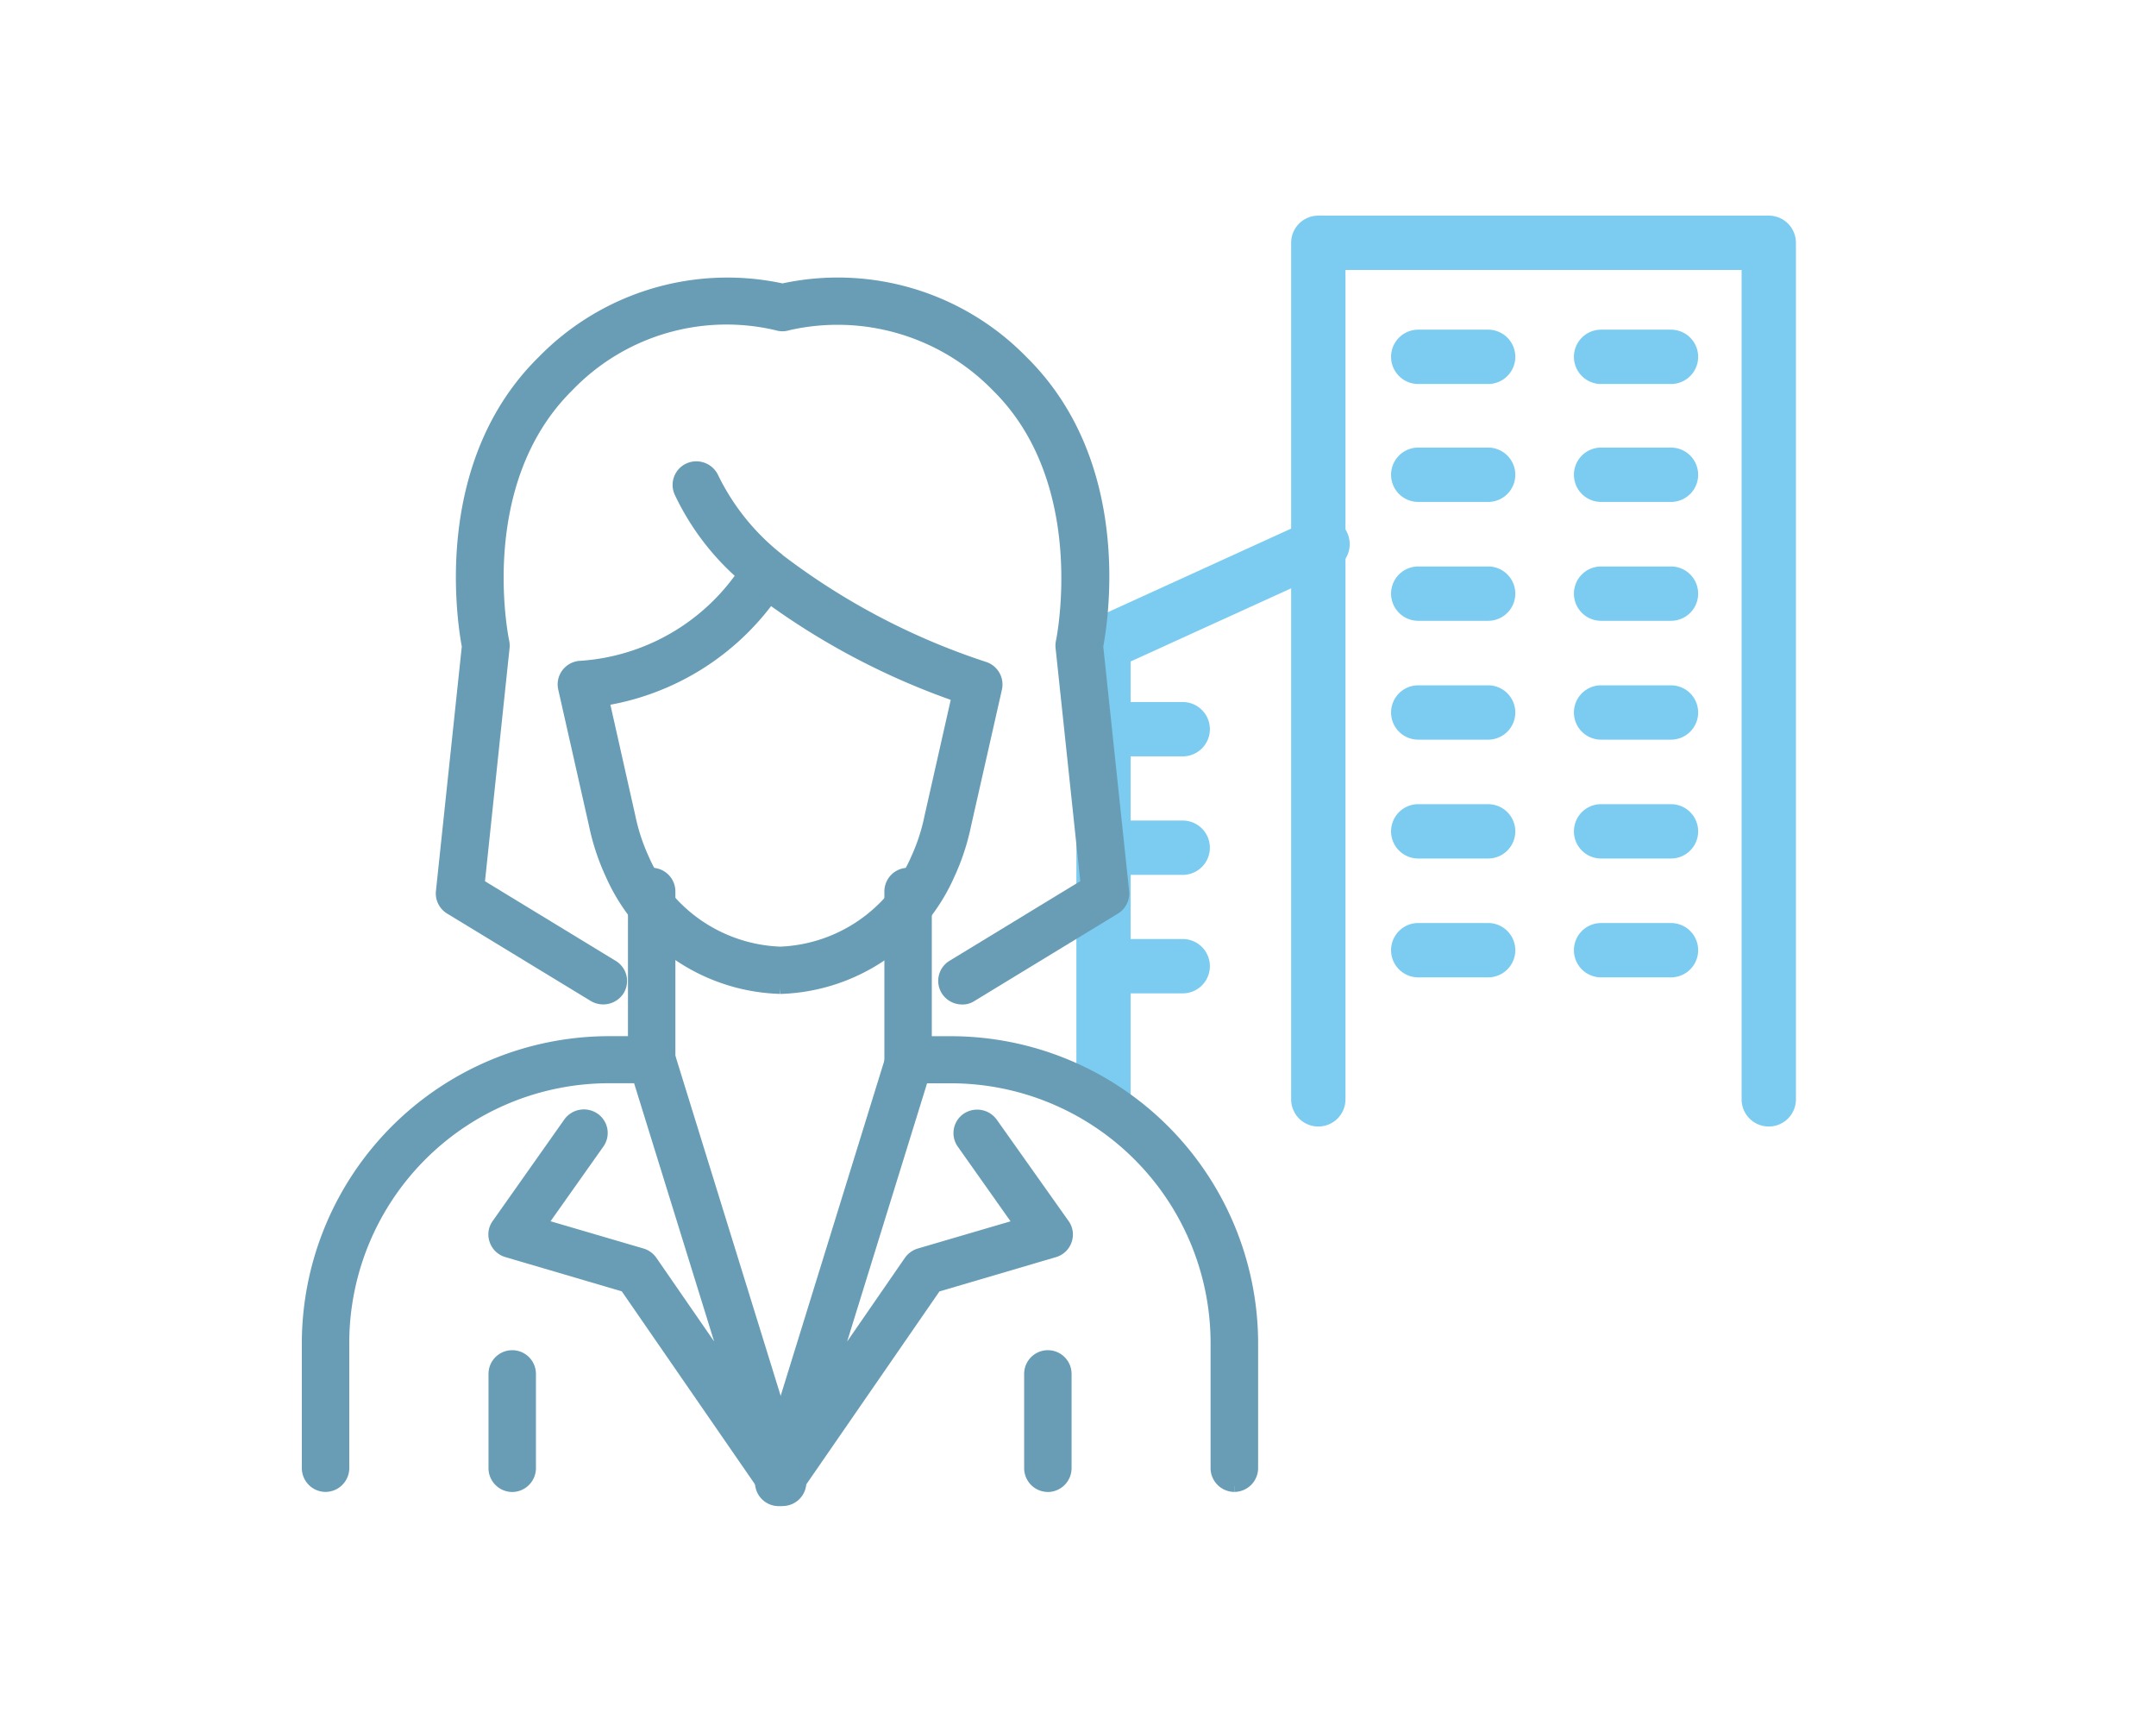<svg xmlns="http://www.w3.org/2000/svg" width="100" height="80" viewBox="0 0 100 80">
  <g id="ico_concierge" transform="translate(-153 -882)">
    <g id="グループ_354" data-name="グループ 354" transform="translate(717 -3396)">
      <path id="パス_415" data-name="パス 415" d="M66.3,42.244a1.26,1.26,0,0,1-1.26-1.26V2.52H46.667V40.984a1.26,1.26,0,1,1-2.52,0V1.26A1.261,1.261,0,0,1,45.407,0H66.3a1.26,1.26,0,0,1,1.26,1.26V40.984a1.26,1.26,0,0,1-1.26,1.26" transform="translate(-548.261 4288)" fill="#7bccf0" stroke="rgba(0,0,0,0)" stroke-width="1.05"/>
      <path id="パス_416" data-name="パス 416" d="M35.757,41.573a1.26,1.26,0,0,1-1.26-1.26V19.4a1.26,1.26,0,0,1,.737-1.147l10.133-4.62a1.26,1.26,0,1,1,1.046,2.292l-9.4,4.284V40.313a1.26,1.26,0,0,1-1.26,1.26" transform="translate(-548.572 4288.468)" fill="#7bccf0" stroke="rgba(0,0,0,0)" stroke-width="1.05"/>
      <path id="パス_417" data-name="パス 417" d="M52.973,7.557H49.731a1.26,1.26,0,1,1,0-2.52h3.242a1.26,1.26,0,1,1,0,2.52" transform="translate(-547.95 4288.252)" fill="#7bccf0" stroke="rgba(0,0,0,0)" stroke-width="1.05"/>
      <path id="パス_418" data-name="パス 418" d="M61.141,7.557H57.9a1.26,1.26,0,1,1,0-2.52h3.242a1.26,1.26,0,1,1,0,2.52" transform="translate(-547.638 4288.252)" fill="#7bccf0" stroke="rgba(0,0,0,0)" stroke-width="1.05"/>
      <path id="パス_419" data-name="パス 419" d="M52.973,12.85H49.731a1.26,1.26,0,1,1,0-2.52h3.242a1.26,1.26,0,1,1,0,2.52" transform="translate(-547.95 4288.428)" fill="#7bccf0" stroke="rgba(0,0,0,0)" stroke-width="1.05"/>
      <path id="パス_420" data-name="パス 420" d="M61.141,12.85H57.9a1.26,1.26,0,1,1,0-2.52h3.242a1.26,1.26,0,1,1,0,2.52" transform="translate(-547.638 4288.428)" fill="#7bccf0" stroke="rgba(0,0,0,0)" stroke-width="1.05"/>
      <path id="パス_421" data-name="パス 421" d="M52.973,18.144H49.731a1.26,1.26,0,1,1,0-2.52h3.242a1.26,1.26,0,1,1,0,2.52" transform="translate(-547.95 4288.647)" fill="#7bccf0" stroke="rgba(0,0,0,0)" stroke-width="1.05"/>
      <path id="パス_422" data-name="パス 422" d="M61.141,18.144H57.9a1.26,1.26,0,1,1,0-2.52h3.242a1.26,1.26,0,1,1,0,2.52" transform="translate(-547.638 4288.647)" fill="#7bccf0" stroke="rgba(0,0,0,0)" stroke-width="1.05"/>
      <path id="パス_423" data-name="パス 423" d="M52.973,23.437H49.731a1.26,1.26,0,1,1,0-2.52h3.242a1.26,1.26,0,1,1,0,2.52" transform="translate(-547.95 4288.866)" fill="#7bccf0" stroke="rgba(0,0,0,0)" stroke-width="1.05"/>
      <path id="パス_424" data-name="パス 424" d="M61.141,23.437H57.9a1.26,1.26,0,1,1,0-2.52h3.242a1.26,1.26,0,1,1,0,2.52" transform="translate(-547.638 4288.866)" fill="#7bccf0" stroke="rgba(0,0,0,0)" stroke-width="1.05"/>
      <path id="パス_425" data-name="パス 425" d="M52.973,28.73H49.731a1.26,1.26,0,1,1,0-2.52h3.242a1.26,1.26,0,1,1,0,2.52" transform="translate(-547.95 4289.085)" fill="#7bccf0" stroke="rgba(0,0,0,0)" stroke-width="1.05"/>
      <path id="パス_426" data-name="パス 426" d="M61.141,28.73H57.9a1.26,1.26,0,1,1,0-2.52h3.242a1.26,1.26,0,1,1,0,2.52" transform="translate(-547.638 4289.085)" fill="#7bccf0" stroke="rgba(0,0,0,0)" stroke-width="1.05"/>
      <path id="パス_427" data-name="パス 427" d="M52.973,34.023H49.731a1.26,1.26,0,1,1,0-2.52h3.242a1.26,1.26,0,1,1,0,2.52" transform="translate(-547.95 4289.304)" fill="#7bccf0" stroke="rgba(0,0,0,0)" stroke-width="1.05"/>
      <path id="パス_428" data-name="パス 428" d="M61.141,34.023H57.9a1.26,1.26,0,1,1,0-2.52h3.242a1.26,1.26,0,1,1,0,2.52" transform="translate(-547.638 4289.304)" fill="#7bccf0" stroke="rgba(0,0,0,0)" stroke-width="1.05"/>
      <path id="パス_429" data-name="パス 429" d="M39.389,24.181H35.977a1.26,1.26,0,1,1,0-2.52h3.412a1.26,1.26,0,1,1,0,2.52" transform="translate(-548.532 4288.897)" fill="#7bccf0" stroke="rgba(0,0,0,0)" stroke-width="1.05"/>
      <path id="パス_430" data-name="パス 430" d="M39.389,29.458H35.977a1.26,1.26,0,1,1,0-2.52h3.412a1.26,1.26,0,1,1,0,2.52" transform="translate(-548.532 4289.116)" fill="#7bccf0" stroke="rgba(0,0,0,0)" stroke-width="1.05"/>
      <path id="パス_431" data-name="パス 431" d="M39.389,34.735H35.977a1.26,1.26,0,0,1,0-2.52h3.412a1.26,1.26,0,0,1,0,2.52" transform="translate(-548.532 4289.334)" fill="#7bccf0" stroke="rgba(0,0,0,0)" stroke-width="1.05"/>
      <path id="パス_432" data-name="パス 432" d="M30.313,36.173a.84.84,0,0,1-.717-.395.825.825,0,0,1,.267-1.136l.009-.006,6.205-3.78L34.913,19.88a.826.826,0,0,1,.014-.259c.017-.073,1.5-7.4-2.988-11.839a10.273,10.273,0,0,0-9.7-2.863.852.852,0,0,1-.5,0,10.155,10.155,0,0,0-9.7,2.859C7.536,12.228,9.037,19.544,9.053,19.616a.859.859,0,0,1,.014.259L7.9,30.857l6.205,3.78a.827.827,0,0,1,.282,1.133l-.006.009a.848.848,0,0,1-1.155.272L6.57,32a.828.828,0,0,1-.4-.794L7.38,19.826C7.17,18.71,6.008,11.388,10.854,6.6A11.9,11.9,0,0,1,21.989,3.263,11.9,11.9,0,0,1,33.127,6.6c4.846,4.784,3.684,12.1,3.472,13.22L37.808,31.2a.828.828,0,0,1-.4.794L30.754,36.05a.849.849,0,0,1-.441.123" transform="translate(-549.692 4288.149)" fill="#689db5" stroke="rgba(0,0,0,0)" stroke-width="1.05"/>
      <path id="パス_433" data-name="パス 433" d="M30.322,36.447a1.109,1.109,0,0,1-.936-.519,1.088,1.088,0,0,1,.35-1.5l6.075-3.7L34.665,19.919a1.128,1.128,0,0,1,.018-.341c.016-.073,1.491-7.249-2.916-11.6a10.057,10.057,0,0,0-9.453-2.8,1.085,1.085,0,0,1-.638,0,9.916,9.916,0,0,0-9.431,2.79C7.807,12.355,9.306,19.5,9.321,19.571a1.083,1.083,0,0,1,.02.343L8.2,30.732l6.064,3.694a1.087,1.087,0,0,1,.371,1.491,1.123,1.123,0,0,1-1.523.372L6.446,32.233a1.093,1.093,0,0,1-.522-1.044l1.2-11.34C6.852,18.359,5.846,11.2,10.682,6.43A12.235,12.235,0,0,1,22,3.006,12.23,12.23,0,0,1,33.328,6.434c4.846,4.783,3.827,11.925,3.549,13.414l1.2,11.34a1.094,1.094,0,0,1-.522,1.046L30.9,36.287a.992.992,0,0,1-.582.161M19.449,3.258A11.715,11.715,0,0,0,11.055,6.8C6.361,11.433,7.4,18.434,7.649,19.79l.007.038L6.446,31.243a.566.566,0,0,0,.272.541l6.662,4.057a.591.591,0,0,0,.8-.189.566.566,0,0,0-.19-.777L7.638,31.007l1.18-11.147a.558.558,0,0,0-.009-.177C8.793,19.615,7.218,12.2,11.869,7.6a10.453,10.453,0,0,1,9.944-2.927.608.608,0,0,0,.364,0A10.6,10.6,0,0,1,32.14,7.611c4.59,4.529,3.073,12,3.057,12.078a.615.615,0,0,0-.009.176l1.182,11.139-6.347,3.866a.564.564,0,0,0-.19.78.581.581,0,0,0,.489.271h.005a.593.593,0,0,0,.306-.085l6.656-4.053a.567.567,0,0,0,.272-.543L36.347,19.827l.007-.039c.158-.829,1.4-8.244-3.4-12.985a11.713,11.713,0,0,0-10.9-3.272L22,3.544l-.058-.013a11.478,11.478,0,0,0-2.495-.273" transform="translate(-549.705 4288.137)" fill="#689db5" stroke="rgba(0,0,0,0)" stroke-width="1.05"/>
      <path id="パス_434" data-name="パス 434" d="M21.717,35.426a8.827,8.827,0,0,1-7.84-5.265,10.657,10.657,0,0,1-.768-2.31l-1.43-6.338a.829.829,0,0,1,.162-.7.849.849,0,0,1,.65-.315,9.983,9.983,0,0,0,7.468-4.242,11.817,11.817,0,0,1-2.9-3.85.829.829,0,0,1,.431-1.091l.007,0a.849.849,0,0,1,1.107.428,10.735,10.735,0,0,0,2.952,3.7.656.656,0,0,1,.105.089,32.3,32.3,0,0,0,9.524,5.009.833.833,0,0,1,.569.973l-1.435,6.339a10.589,10.589,0,0,1-.763,2.31,8.821,8.821,0,0,1-7.834,5.265m-8.19-13.36,1.219,5.418a8.989,8.989,0,0,0,.643,1.956,7.167,7.167,0,0,0,6.323,4.319,7.165,7.165,0,0,0,6.316-4.319,8.833,8.833,0,0,0,.639-1.956l1.268-5.61a33.467,33.467,0,0,1-8.7-4.541,11.8,11.8,0,0,1-7.717,4.725" transform="translate(-549.533 4288.408)" fill="#689db5" stroke="rgba(0,0,0,0)" stroke-width="1.05"/>
      <path id="パス_435" data-name="パス 435" d="M21.736,35.7l-.007-.263-.007.261a9.13,9.13,0,0,1-8.073-5.421,10.881,10.881,0,0,1-.783-2.361l-1.43-6.335a1.087,1.087,0,0,1,.213-.919,1.11,1.11,0,0,1,.853-.414,9.67,9.67,0,0,0,7.119-3.94,12.037,12.037,0,0,1-2.789-3.778A1.094,1.094,0,0,1,17.4,11.09a1.118,1.118,0,0,1,1.456.558,10.523,10.523,0,0,0,2.877,3.6.907.907,0,0,1,.128.11A31.935,31.935,0,0,0,31.274,20.3a1.1,1.1,0,0,1,.743,1.28l-1.435,6.341a10.827,10.827,0,0,1-.781,2.363A9.117,9.117,0,0,1,21.736,35.7m-3.9-24.18a.578.578,0,0,0-.227.047.566.566,0,0,0-.308.315.56.56,0,0,0,.007.434,11.483,11.483,0,0,0,2.834,3.757l.176.155-.134.192a10.2,10.2,0,0,1-7.664,4.354.593.593,0,0,0-.464.217.561.561,0,0,0-.11.476l1.43,6.337a10.382,10.382,0,0,0,.75,2.258,8.6,8.6,0,0,0,7.609,5.112h0a8.593,8.593,0,0,0,7.586-5.107,10.26,10.26,0,0,0,.747-2.258l1.437-6.344a.573.573,0,0,0-.391-.665,32.5,32.5,0,0,1-9.6-5.052.691.691,0,0,0-.1-.082,11.077,11.077,0,0,1-3.039-3.8.6.6,0,0,0-.54-.349m3.9,22.513a7.466,7.466,0,0,1-6.573-4.477,9.284,9.284,0,0,1-.659-2.007l-1.218-5.414.252-.057-.043-.269a11.608,11.608,0,0,0,7.545-4.62l.153-.212.213.154a33.216,33.216,0,0,0,8.63,4.506l.222.077-1.32,5.839a9.089,9.089,0,0,1-.657,2.009,7.459,7.459,0,0,1-6.544,4.471M13.854,22.283l1.16,5.158a8.828,8.828,0,0,0,.625,1.9,6.937,6.937,0,0,0,6.094,4.165A6.928,6.928,0,0,0,27.8,29.35a8.651,8.651,0,0,0,.623-1.9l1.218-5.389a33.713,33.713,0,0,1-8.333-4.347,12.15,12.15,0,0,1-7.452,4.573" transform="translate(-549.544 4288.396)" fill="#689db5" stroke="rgba(0,0,0,0)" stroke-width="1.05"/>
      <path id="パス_436" data-name="パス 436" d="M42.182,57.927a.841.841,0,0,1-.84-.831V51.182A12.3,12.3,0,0,0,28.978,38.975H27.053a.841.841,0,0,1-.84-.831v-7.8a.84.84,0,1,1,1.68,0v6.973h1.08a13.976,13.976,0,0,1,14.05,13.866v5.913a.841.841,0,0,1-.84.831" transform="translate(-548.933 4289.002)" fill="#689db5" stroke="rgba(0,0,0,0)" stroke-width="1.05"/>
      <path id="パス_437" data-name="パス 437" d="M42.195,58.2a1.107,1.107,0,0,1-1.1-1.09V51.194A12.053,12.053,0,0,0,29.058,39.25H27.065a1.107,1.107,0,0,1-1.1-1.09V30.355a1.1,1.1,0,1,1,2.2,0v6.711h.9A14.261,14.261,0,0,1,43.3,51.192v5.915A1.107,1.107,0,0,1,42.2,58.2v-.525a.579.579,0,0,0,.577-.571V51.194a13.736,13.736,0,0,0-13.711-13.6h-1.42V30.355a.577.577,0,1,0-1.155,0v7.8a.579.579,0,0,0,.577.568h1.994A12.579,12.579,0,0,1,41.617,51.192v5.917a.579.579,0,0,0,.577.568Z" transform="translate(-548.946 4288.99)" fill="#689db5" stroke="rgba(0,0,0,0)" stroke-width="1.05"/>
      <path id="パス_438" data-name="パス 438" d="M1.09,57.927A.841.841,0,0,1,.25,57.1V51.182A13.976,13.976,0,0,1,14.3,37.314h1.08V30.342a.84.84,0,1,1,1.68,0v7.8a.841.841,0,0,1-.84.831H14.295A12.3,12.3,0,0,0,1.93,51.182v5.913a.841.841,0,0,1-.84.831" transform="translate(-549.988 4289.002)" fill="#689db5" stroke="rgba(0,0,0,0)" stroke-width="1.05"/>
      <path id="パス_439" data-name="パス 439" d="M1.1,58.2A1.105,1.105,0,0,1,0,57.112V51.194a14.263,14.263,0,0,1,14.237-14.13h.889v-6.71a1.1,1.1,0,1,1,2.2,0v7.8a1.108,1.108,0,0,1-1.1,1.093H14.24A12.054,12.054,0,0,0,2.2,51.2v5.911A1.107,1.107,0,0,1,1.1,58.2ZM14.238,37.589A13.735,13.735,0,0,0,.525,51.2v5.913a.579.579,0,0,0,.577.568v0A.579.579,0,0,0,1.68,57.1V51.194A12.581,12.581,0,0,1,14.239,38.725h1.99a.58.58,0,0,0,.577-.571v-7.8a.577.577,0,1,0-1.155,0v7.235H14.238Z" transform="translate(-550 4288.99)" fill="#689db5" stroke="rgba(0,0,0,0)" stroke-width="1.05"/>
      <path id="パス_440" data-name="パス 440" d="M21.276,58.213a.837.837,0,0,1-.363-.083.827.827,0,0,1-.441-.99l6.071-19.609a.84.84,0,0,1,1.05-.548.825.825,0,0,1,.562,1.023l0,.011L23.691,52.4l3.654-5.292a.874.874,0,0,1,.455-.329l4.657-1.365-2.662-3.767A.825.825,0,0,1,30,40.5L30,40.494a.848.848,0,0,1,1.171.21l3.331,4.7a.809.809,0,0,1,.105.748.829.829,0,0,1-.552.525l-5.485,1.615-6.6,9.556a.851.851,0,0,1-.7.362" transform="translate(-549.16 4289.375)" fill="#689db5" stroke="rgba(0,0,0,0)" stroke-width="1.05"/>
      <path id="パス_441" data-name="パス 441" d="M21.289,58.488h0a1.114,1.114,0,0,1-.476-.108,1.1,1.1,0,0,1-.58-1.3L26.3,37.466a1.106,1.106,0,0,1,1.379-.721,1.087,1.087,0,0,1,.735,1.347L24.463,50.854l2.679-3.881a1.137,1.137,0,0,1,.594-.431l4.306-1.263-2.449-3.467a1.088,1.088,0,0,1,.263-1.514,1.12,1.12,0,0,1,1.547.267l3.331,4.7a1.072,1.072,0,0,1,.138.987,1.086,1.086,0,0,1-.727.689l-5.4,1.589L22.2,58.012a1.113,1.113,0,0,1-.91.476m6.069-21.267a.579.579,0,0,0-.552.4L20.734,57.23a.568.568,0,0,0,.3.675.589.589,0,0,0,.732-.193l6.655-9.631L34,46.44a.568.568,0,0,0,.379-.359.551.551,0,0,0-.07-.508l-3.332-4.7a.588.588,0,0,0-.809-.146.564.564,0,0,0-.143.788L32.9,45.577l-5.01,1.469a.6.6,0,0,0-.314.228l-3.652,5.29-.467-.227,4.461-14.386a.563.563,0,0,0-.381-.7.59.59,0,0,0-.174-.026" transform="translate(-549.171 4289.362)" fill="#689db5" stroke="rgba(0,0,0,0)" stroke-width="1.05"/>
      <path id="パス_442" data-name="パス 442" d="M21.872,58.212a.851.851,0,0,1-.7-.362l-6.6-9.56L9.092,46.675a.829.829,0,0,1-.552-.525.809.809,0,0,1,.1-.748l3.324-4.71a.848.848,0,0,1,1.173-.2.824.824,0,0,1,.216,1.146l-.006.009-2.665,3.768,4.657,1.365a.859.859,0,0,1,.455.329L19.452,52.4,15,38.014a.825.825,0,0,1,.55-1.029l.009,0a.84.84,0,0,1,1.05.548l6.071,19.609a.826.826,0,0,1-.441.99.837.837,0,0,1-.363.083" transform="translate(-549.575 4289.375)" fill="#689db5" stroke="rgba(0,0,0,0)" stroke-width="1.05"/>
      <path id="パス_443" data-name="パス 443" d="M21.886,58.487v-.525a.574.574,0,0,0,.25-.058.566.566,0,0,0,.3-.676L16.368,37.619a.575.575,0,0,0-.721-.374.562.562,0,0,0-.386.7l4.455,14.384-.466.226L15.6,47.269a.587.587,0,0,0-.314-.226l-5.009-1.469,2.877-4.069a.56.56,0,0,0-.144-.786.589.589,0,0,0-.812.139L8.871,45.567a.548.548,0,0,0-.071.507.566.566,0,0,0,.377.361l5.577,1.641,6.652,9.637a.59.59,0,0,0,.48.249v.525a1.115,1.115,0,0,1-.911-.475l-6.547-9.485-5.4-1.589a1.089,1.089,0,0,1-.726-.691,1.068,1.068,0,0,1,.141-.987l3.322-4.708a1.117,1.117,0,0,1,1.537-.267,1.087,1.087,0,0,1,.284,1.509l-2.462,3.482,4.305,1.262a1.116,1.116,0,0,1,.6.429l2.682,3.884L14.759,38.1a1.09,1.09,0,0,1,.725-1.358,1.105,1.105,0,0,1,1.386.717l6.072,19.61a1.1,1.1,0,0,1-1.055,1.414" transform="translate(-549.588 4289.362)" fill="#689db5" stroke="rgba(0,0,0,0)" stroke-width="1.05"/>
      <path id="パス_444" data-name="パス 444" d="M33.219,56.862a.84.84,0,0,1-.84-.831V51.65a.84.84,0,1,1,1.68,0v4.382a.84.84,0,0,1-.84.831" transform="translate(-548.617 4290.068)" fill="#689db5" stroke="rgba(0,0,0,0)" stroke-width="1.05"/>
      <path id="パス_445" data-name="パス 445" d="M33.231,57.138a1.106,1.106,0,0,1-1.1-1.09V51.663a1.1,1.1,0,1,1,2.2,0v4.383a1.108,1.108,0,0,1-1.1,1.093m0-6.053a.578.578,0,0,0-.577.578v4.383a.577.577,0,0,0,1.155,0v-4.38a.578.578,0,0,0-.577-.578" transform="translate(-548.629 4290.055)" fill="#689db5" stroke="rgba(0,0,0,0)" stroke-width="1.05"/>
      <path id="パス_446" data-name="パス 446" d="M9.334,56.862a.84.84,0,0,1-.84-.831V51.65a.84.84,0,1,1,1.68,0v4.382a.84.84,0,0,1-.84.831" transform="translate(-549.575 4290.068)" fill="#689db5" stroke="rgba(0,0,0,0)" stroke-width="1.05"/>
      <path id="パス_447" data-name="パス 447" d="M9.346,57.138a1.107,1.107,0,0,1-1.1-1.09V51.662a1.1,1.1,0,0,1,1.1-1.1h0a1.1,1.1,0,0,1,1.1,1.1v4.383a1.108,1.108,0,0,1-1.1,1.093m0-6.052a.575.575,0,0,0-.576.576v4.383a.577.577,0,0,0,1.155,0v-4.38a.578.578,0,0,0-.577-.576Z" transform="translate(-549.588 4290.056)" fill="#689db5" stroke="rgba(0,0,0,0)" stroke-width="1.05"/>
    </g>
    <rect id="長方形_1776" data-name="長方形 1776" width="100" height="80" transform="translate(153 882)" fill="none" opacity="0.46"/>
  </g>
</svg>
